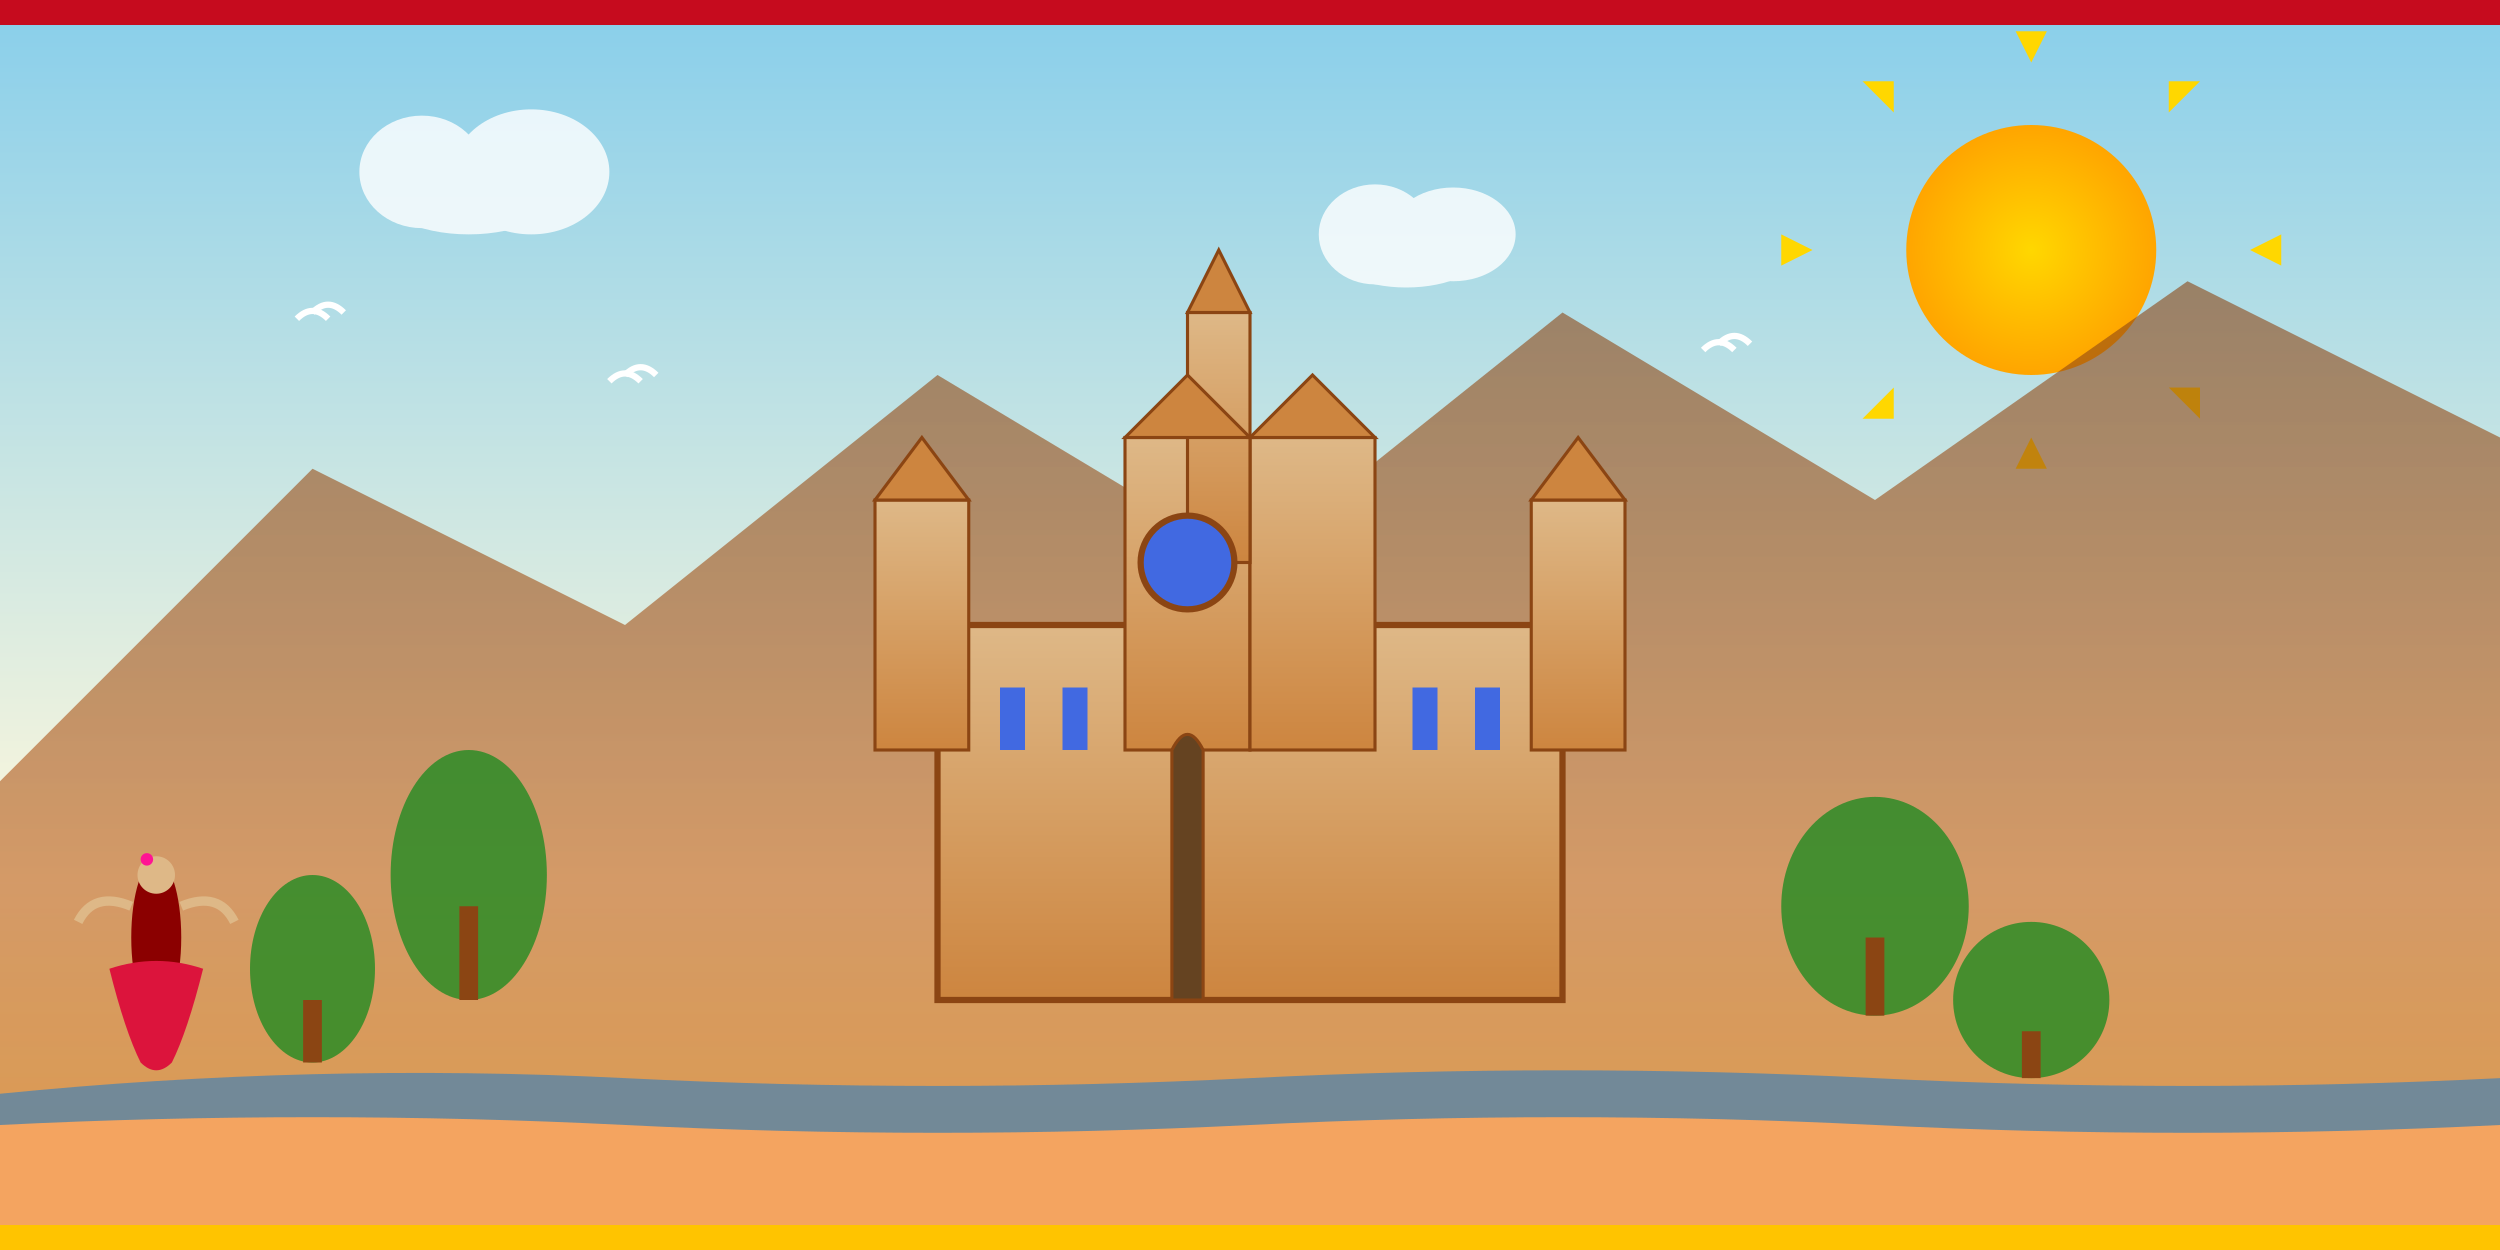 <svg width="800" height="400" viewBox="0 0 800 400" xmlns="http://www.w3.org/2000/svg">
  <rect x="0" y="0" width="800" height="400" fill="#333333" stroke="none"/>
  <defs>
    <linearGradient id="skyGradient" x1="0%" y1="0%" x2="0%" y2="100%">
      <stop offset="0%" style="stop-color:#87CEEB;stop-opacity:1" />
      <stop offset="70%" style="stop-color:#FFF8DC;stop-opacity:1" />
      <stop offset="100%" style="stop-color:#F0E68C;stop-opacity:1" />
    </linearGradient>
    
    <linearGradient id="mountainGradient" x1="0%" y1="0%" x2="0%" y2="100%">
      <stop offset="0%" style="stop-color:#8B4513;stop-opacity:1" />
      <stop offset="100%" style="stop-color:#D2691E;stop-opacity:1" />
    </linearGradient>
    
    <linearGradient id="buildingGradient" x1="0%" y1="0%" x2="0%" y2="100%">
      <stop offset="0%" style="stop-color:#DEB887;stop-opacity:1" />
      <stop offset="100%" style="stop-color:#CD853F;stop-opacity:1" />
    </linearGradient>
    
    <radialGradient id="sunGradient" cx="50%" cy="50%" r="50%">
      <stop offset="0%" style="stop-color:#FFD700;stop-opacity:1" />
      <stop offset="100%" style="stop-color:#FFA500;stop-opacity:1" />
    </radialGradient>
  </defs>
  
  <!-- Sky background -->
  <rect width="800" height="400" fill="url(#skyGradient)"/>
  
  <!-- Sun -->
  <circle cx="650" cy="80" r="40" fill="url(#sunGradient)"/>
  <path d="M650 20 L655 10 L645 10 Z" fill="#FFD700"/>
  <path d="M720 80 L730 75 L730 85 Z" fill="#FFD700"/>
  <path d="M650 140 L645 150 L655 150 Z" fill="#FFD700"/>
  <path d="M580 80 L570 85 L570 75 Z" fill="#FFD700"/>
  <path d="M694 36 L704 26 L694 26 Z" fill="#FFD700"/>
  <path d="M694 124 L704 134 L704 124 Z" fill="#FFD700"/>
  <path d="M606 124 L596 134 L606 134 Z" fill="#FFD700"/>
  <path d="M606 36 L596 26 L606 26 Z" fill="#FFD700"/>
  
  <!-- Background mountains -->
  <path d="M0 250 L100 150 L200 200 L300 120 L400 180 L500 100 L600 160 L700 90 L800 140 L800 400 L0 400 Z" fill="url(#mountainGradient)" opacity="0.6"/>
  
  <!-- Spanish castle/cathedral silhouette -->
  <g fill="url(#buildingGradient)">
    <!-- Main cathedral structure -->
    <rect x="300" y="200" width="200" height="120" stroke="#8B4513" stroke-width="2"/>
    
    <!-- Towers -->
    <rect x="280" y="160" width="30" height="80" stroke="#8B4513" stroke-width="1"/>
    <rect x="490" y="160" width="30" height="80" stroke="#8B4513" stroke-width="1"/>
    <rect x="360" y="140" width="40" height="100" stroke="#8B4513" stroke-width="1"/>
    <rect x="400" y="140" width="40" height="100" stroke="#8B4513" stroke-width="1"/>
    
    <!-- Central spire -->
    <rect x="380" y="100" width="20" height="80" stroke="#8B4513" stroke-width="1"/>
    <polygon points="380,100 390,80 400,100" fill="#CD853F" stroke="#8B4513" stroke-width="1"/>
    
    <!-- Tower tops -->
    <polygon points="280,160 295,140 310,160" fill="#CD853F" stroke="#8B4513" stroke-width="1"/>
    <polygon points="490,160 505,140 520,160" fill="#CD853F" stroke="#8B4513" stroke-width="1"/>
    <polygon points="360,140 380,120 400,140" fill="#CD853F" stroke="#8B4513" stroke-width="1"/>
    <polygon points="400,140 420,120 440,140" fill="#CD853F" stroke="#8B4513" stroke-width="1"/>
    
    <!-- Windows and details -->
    <circle cx="380" cy="180" r="15" fill="#4169E1" stroke="#8B4513" stroke-width="2"/>
    <rect x="320" y="220" width="8" height="20" fill="#4169E1"/>
    <rect x="340" y="220" width="8" height="20" fill="#4169E1"/>
    <rect x="452" y="220" width="8" height="20" fill="#4169E1"/>
    <rect x="472" y="220" width="8" height="20" fill="#4169E1"/>
    
    <!-- Main entrance -->
    <path d="M375 240 Q380 230 385 240 L385 320 L375 320 Z" fill="#654321" stroke="#8B4513" stroke-width="1"/>
  </g>
  
  <!-- Olive trees -->
  <g fill="#228B22">
    <ellipse cx="150" cy="280" rx="25" ry="40" opacity="0.8"/>
    <rect x="147" y="290" width="6" height="30" fill="#8B4513"/>
    
    <ellipse cx="600" cy="290" rx="30" ry="35" opacity="0.8"/>
    <rect x="597" y="300" width="6" height="25" fill="#8B4513"/>
    
    <ellipse cx="100" cy="310" rx="20" ry="30" opacity="0.8"/>
    <rect x="97" y="320" width="6" height="20" fill="#8B4513"/>
    
    <ellipse cx="650" cy="320" rx="25" ry="25" opacity="0.8"/>
    <rect x="647" y="330" width="6" height="15" fill="#8B4513"/>
  </g>
  
  <!-- Spanish coastline -->
  <path d="M0 350 Q100 340 200 345 Q300 350 400 345 Q500 340 600 345 Q700 350 800 345 L800 400 L0 400 Z" fill="#4682B4" opacity="0.7"/>
  
  <!-- Beach sand -->
  <path d="M0 360 Q100 355 200 360 Q300 365 400 360 Q500 355 600 360 Q700 365 800 360 L800 400 L0 400 Z" fill="#F4A460"/>
  
  <!-- Flamenco dancer silhouette -->
  <g transform="translate(50, 280)" fill="#8B0000">
    <!-- Body -->
    <ellipse cx="0" cy="20" rx="8" ry="25"/>
    <!-- Dress -->
    <path d="M-15 30 Q0 25 15 30 Q10 50 5 60 Q0 65 -5 60 Q-10 50 -15 30" fill="#DC143C"/>
    <!-- Head -->
    <circle cx="0" cy="0" r="6" fill="#DEB887"/>
    <!-- Arms -->
    <path d="M-8 10 Q-20 5 -25 15" stroke="#DEB887" stroke-width="3" fill="none"/>
    <path d="M8 10 Q20 5 25 15" stroke="#DEB887" stroke-width="3" fill="none"/>
    <!-- Hair ornament -->
    <circle cx="-3" cy="-5" r="2" fill="#FF1493"/>
  </g>
  
  <!-- Spanish flag elements -->
  <rect x="0" y="0" width="800" height="8" fill="#C60B1E"/>
  <rect x="0" y="392" width="800" height="8" fill="#FFC400"/>
  
  <!-- Seagulls -->
  <g stroke="#FFFFFF" stroke-width="2" fill="none">
    <path d="M100 100 Q105 95 110 100"/>
    <path d="M95 102 Q100 97 105 102"/>
    
    <path d="M200 120 Q205 115 210 120"/>
    <path d="M195 122 Q200 117 205 122"/>
    
    <path d="M550 110 Q555 105 560 110"/>
    <path d="M545 112 Q550 107 555 112"/>
  </g>
  
  <!-- Clouds -->
  <g fill="#FFFFFF" opacity="0.8">
    <ellipse cx="150" cy="60" rx="30" ry="15"/>
    <ellipse cx="170" cy="55" rx="25" ry="20"/>
    <ellipse cx="135" cy="55" rx="20" ry="18"/>
    
    <ellipse cx="450" cy="80" rx="25" ry="12"/>
    <ellipse cx="465" cy="75" rx="20" ry="15"/>
    <ellipse cx="440" cy="75" rx="18" ry="16"/>
  </g>
</svg>

